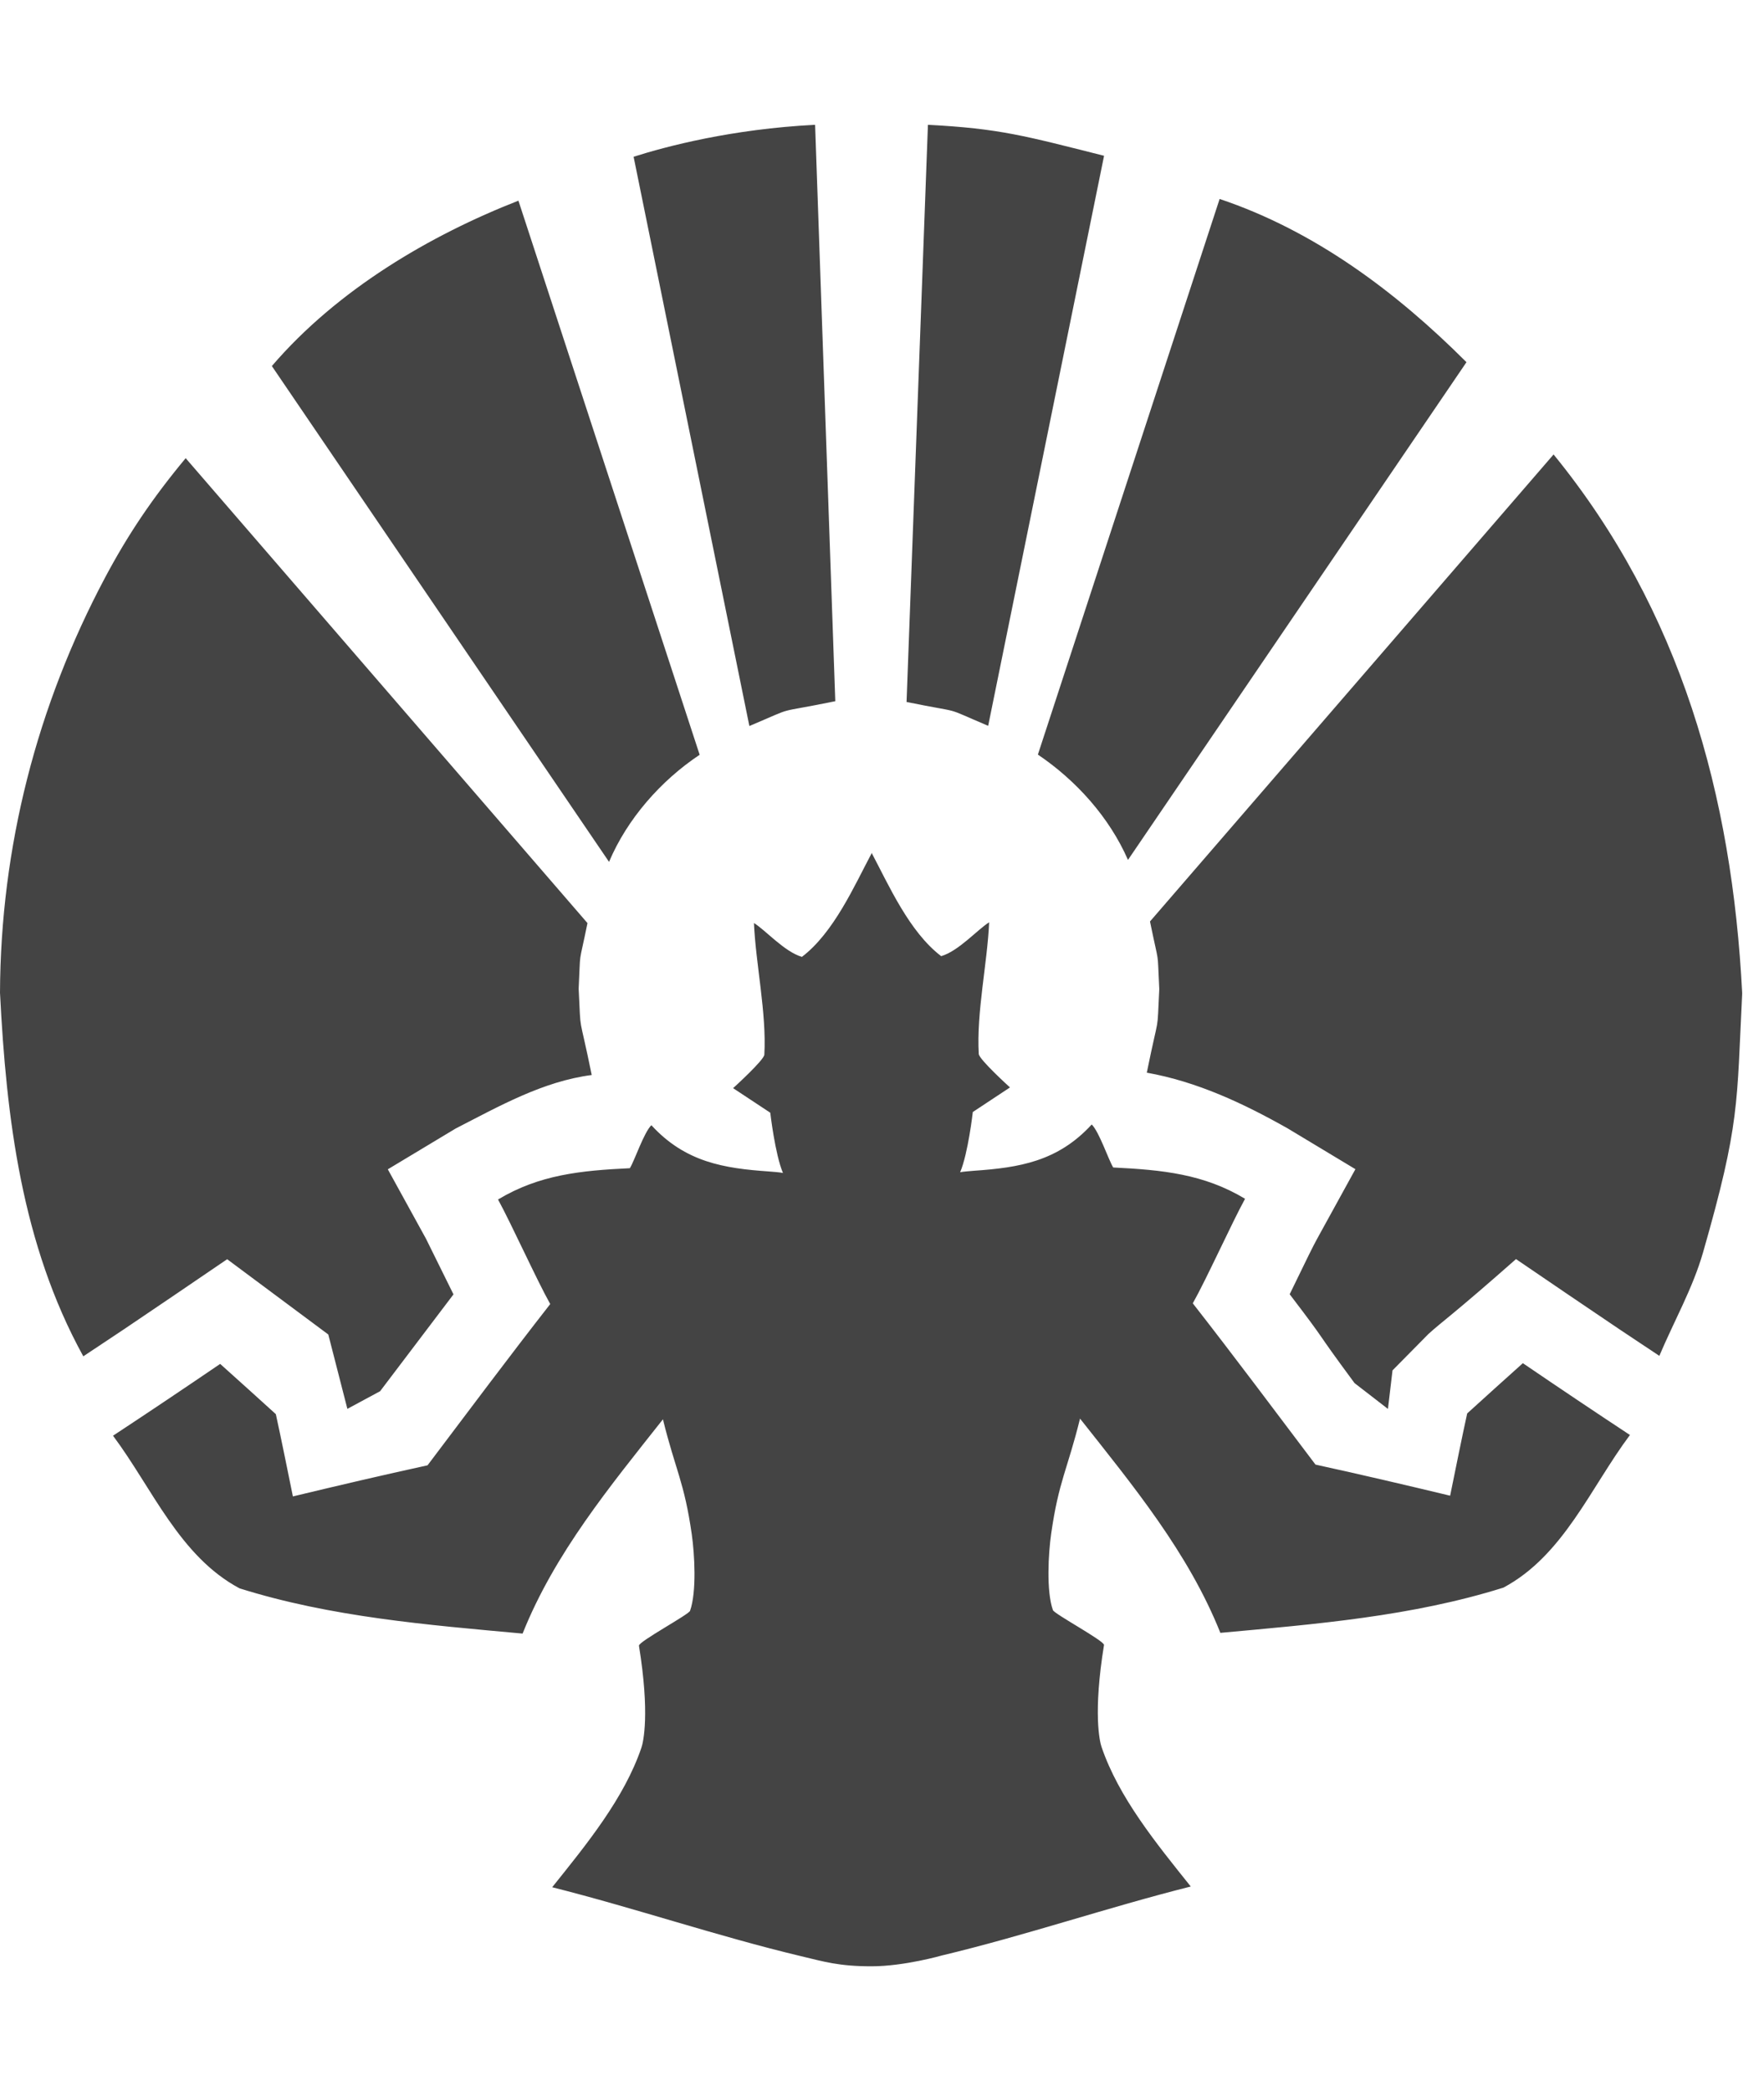 <!-- Generated by IcoMoon.io -->
<svg version="1.1" xmlns="http://www.w3.org/2000/svg" width="27" height="32" viewBox="0 0 27 32">
<title>ability-for-mirrodin</title>
<path fill="#444" d="M13.34 13.050c0.26 0.489 0.576 1.211 1.066 1.583 0.27-0.080 0.556-0.408 0.734-0.518-0.027 0.623-0.196 1.381-0.159 2.015 0.006 0.085 0.478 0.512 0.478 0.512s-0.569 0.376-0.569 0.376c0 0-0.072 0.636-0.194 0.922 0.031-0.009 0.184-0.020 0.216-0.023 0.686-0.048 1.278-0.141 1.798-0.708 0.115 0.113 0.256 0.539 0.329 0.658 0.751 0.037 1.386 0.099 2.018 0.479-0.201 0.366-0.593 1.234-0.8 1.6 0.637 0.815 1.255 1.644 1.878 2.468 0.691 0.151 1.374 0.311 2.061 0.476 0.064-0.316 0.192-0.948 0.261-1.259 0.211-0.192 0.637-0.577 0.852-0.769 0.545 0.371 1.090 0.737 1.639 1.099-0.6 0.801-1.017 1.846-1.937 2.336-1.401 0.44-2.876 0.559-4.332 0.692-0.49-1.227-1.337-2.253-2.148-3.279-0.192 0.779-0.327 0.959-0.441 1.758-0.044 0.306-0.077 0.881 0.026 1.173 0.020 0.058 0.792 0.473 0.782 0.534-0.169 1.042-0.066 1.477-0.038 1.559 0.263 0.774 0.837 1.476 1.366 2.137-1.277 0.321-2.527 0.749-3.808 1.055 0 0-0.578 0.166-1.079 0.166s-0.725-0.071-1.079-0.155c-1.281-0.306-2.531-0.733-3.808-1.055 0.529-0.66 1.103-1.362 1.366-2.137 0.028-0.082 0.131-0.517-0.038-1.559-0.010-0.061 0.762-0.476 0.782-0.534 0.103-0.292 0.070-0.867 0.026-1.173-0.114-0.799-0.249-0.979-0.441-1.758-0.811 1.026-1.658 2.052-2.148 3.279-1.456-0.133-2.931-0.252-4.332-0.692-0.92-0.49-1.337-1.534-1.937-2.336 0.55-0.362 1.095-0.728 1.64-1.099 0.215 0.192 0.641 0.577 0.852 0.769 0.069 0.311 0.197 0.943 0.261 1.259 0.687-0.165 1.369-0.325 2.061-0.476 0.623-0.824 1.241-1.653 1.878-2.468-0.206-0.366-0.598-1.234-0.799-1.6 0.632-0.38 1.267-0.443 2.018-0.479 0.073-0.119 0.214-0.545 0.329-0.658 0.52 0.567 1.112 0.66 1.798 0.708 0.032 0.002 0.185 0.014 0.216 0.023-0.121-0.286-0.194-0.922-0.194-0.922s-0.569-0.376-0.569-0.376c0 0 0.472-0.427 0.478-0.512 0.036-0.634-0.132-1.392-0.159-2.015 0.179 0.11 0.464 0.438 0.734 0.518 0.49-0.372 0.806-1.095 1.066-1.583v-0.010zM2.842 7.012c-0.515 0.619-0.888 1.177-1.233 1.826-1.046 1.966-1.6 4.131-1.609 6.355 0.097 1.919 0.331 3.849 1.275 5.564 0.832-0.553 0.369-0.243 1.388-0.932l0.814-0.554 1.548 1.152 0.292 1.138 0.501-0.27 1.123-1.482-0.421-0.852-0.584-1.062 1.038-0.624c0.661-0.339 1.336-0.723 2.083-0.819-0.207-1.015-0.162-0.572-0.2-1.321 0.032-0.641-0.007-0.306 0.135-1.004l-6.15-7.115zM23.781 6.953l-6.179 7.149c0.149 0.73 0.109 0.384 0.142 1.036-0.037 0.734 0.007 0.306-0.191 1.278 0.771 0.138 1.474 0.468 2.155 0.852l1.038 0.625-0.584 1.062c-0.067 0.122-0.144 0.278-0.422 0.852 0.638 0.836 0.309 0.435 0.993 1.36l0.511 0.395 0.070-0.59 0.55-0.557c0.214-0.195 0.363-0.284 1.34-1.146l0.814 0.554c1.017 0.687 0.556 0.379 1.38 0.927 0.223-0.528 0.511-1.033 0.669-1.583 0.568-1.981 0.514-2.266 0.599-3.965-0.153-3.026-0.938-5.856-2.886-8.246zM7.935 3.071c-1.349 0.528-2.767 1.357-3.774 2.531l5.161 7.588c0.279-0.66 0.794-1.244 1.387-1.639l-2.774-8.48zM18.668 3.044l-2.782 8.504c0.586 0.396 1.094 0.96 1.379 1.612l5.181-7.617c-1.076-1.076-2.321-2.009-3.778-2.498zM12.475 1.91c-1.277 0.065-2.276 0.33-2.777 0.489l1.772 8.712c0.762-0.322 0.329-0.178 1.315-0.38l-0.309-8.821zM14.203 1.91l-0.327 8.833c0.924 0.188 0.512 0.053 1.249 0.365l1.774-8.724c-1.205-0.303-1.591-0.417-2.696-0.474z"></path>
</svg>
